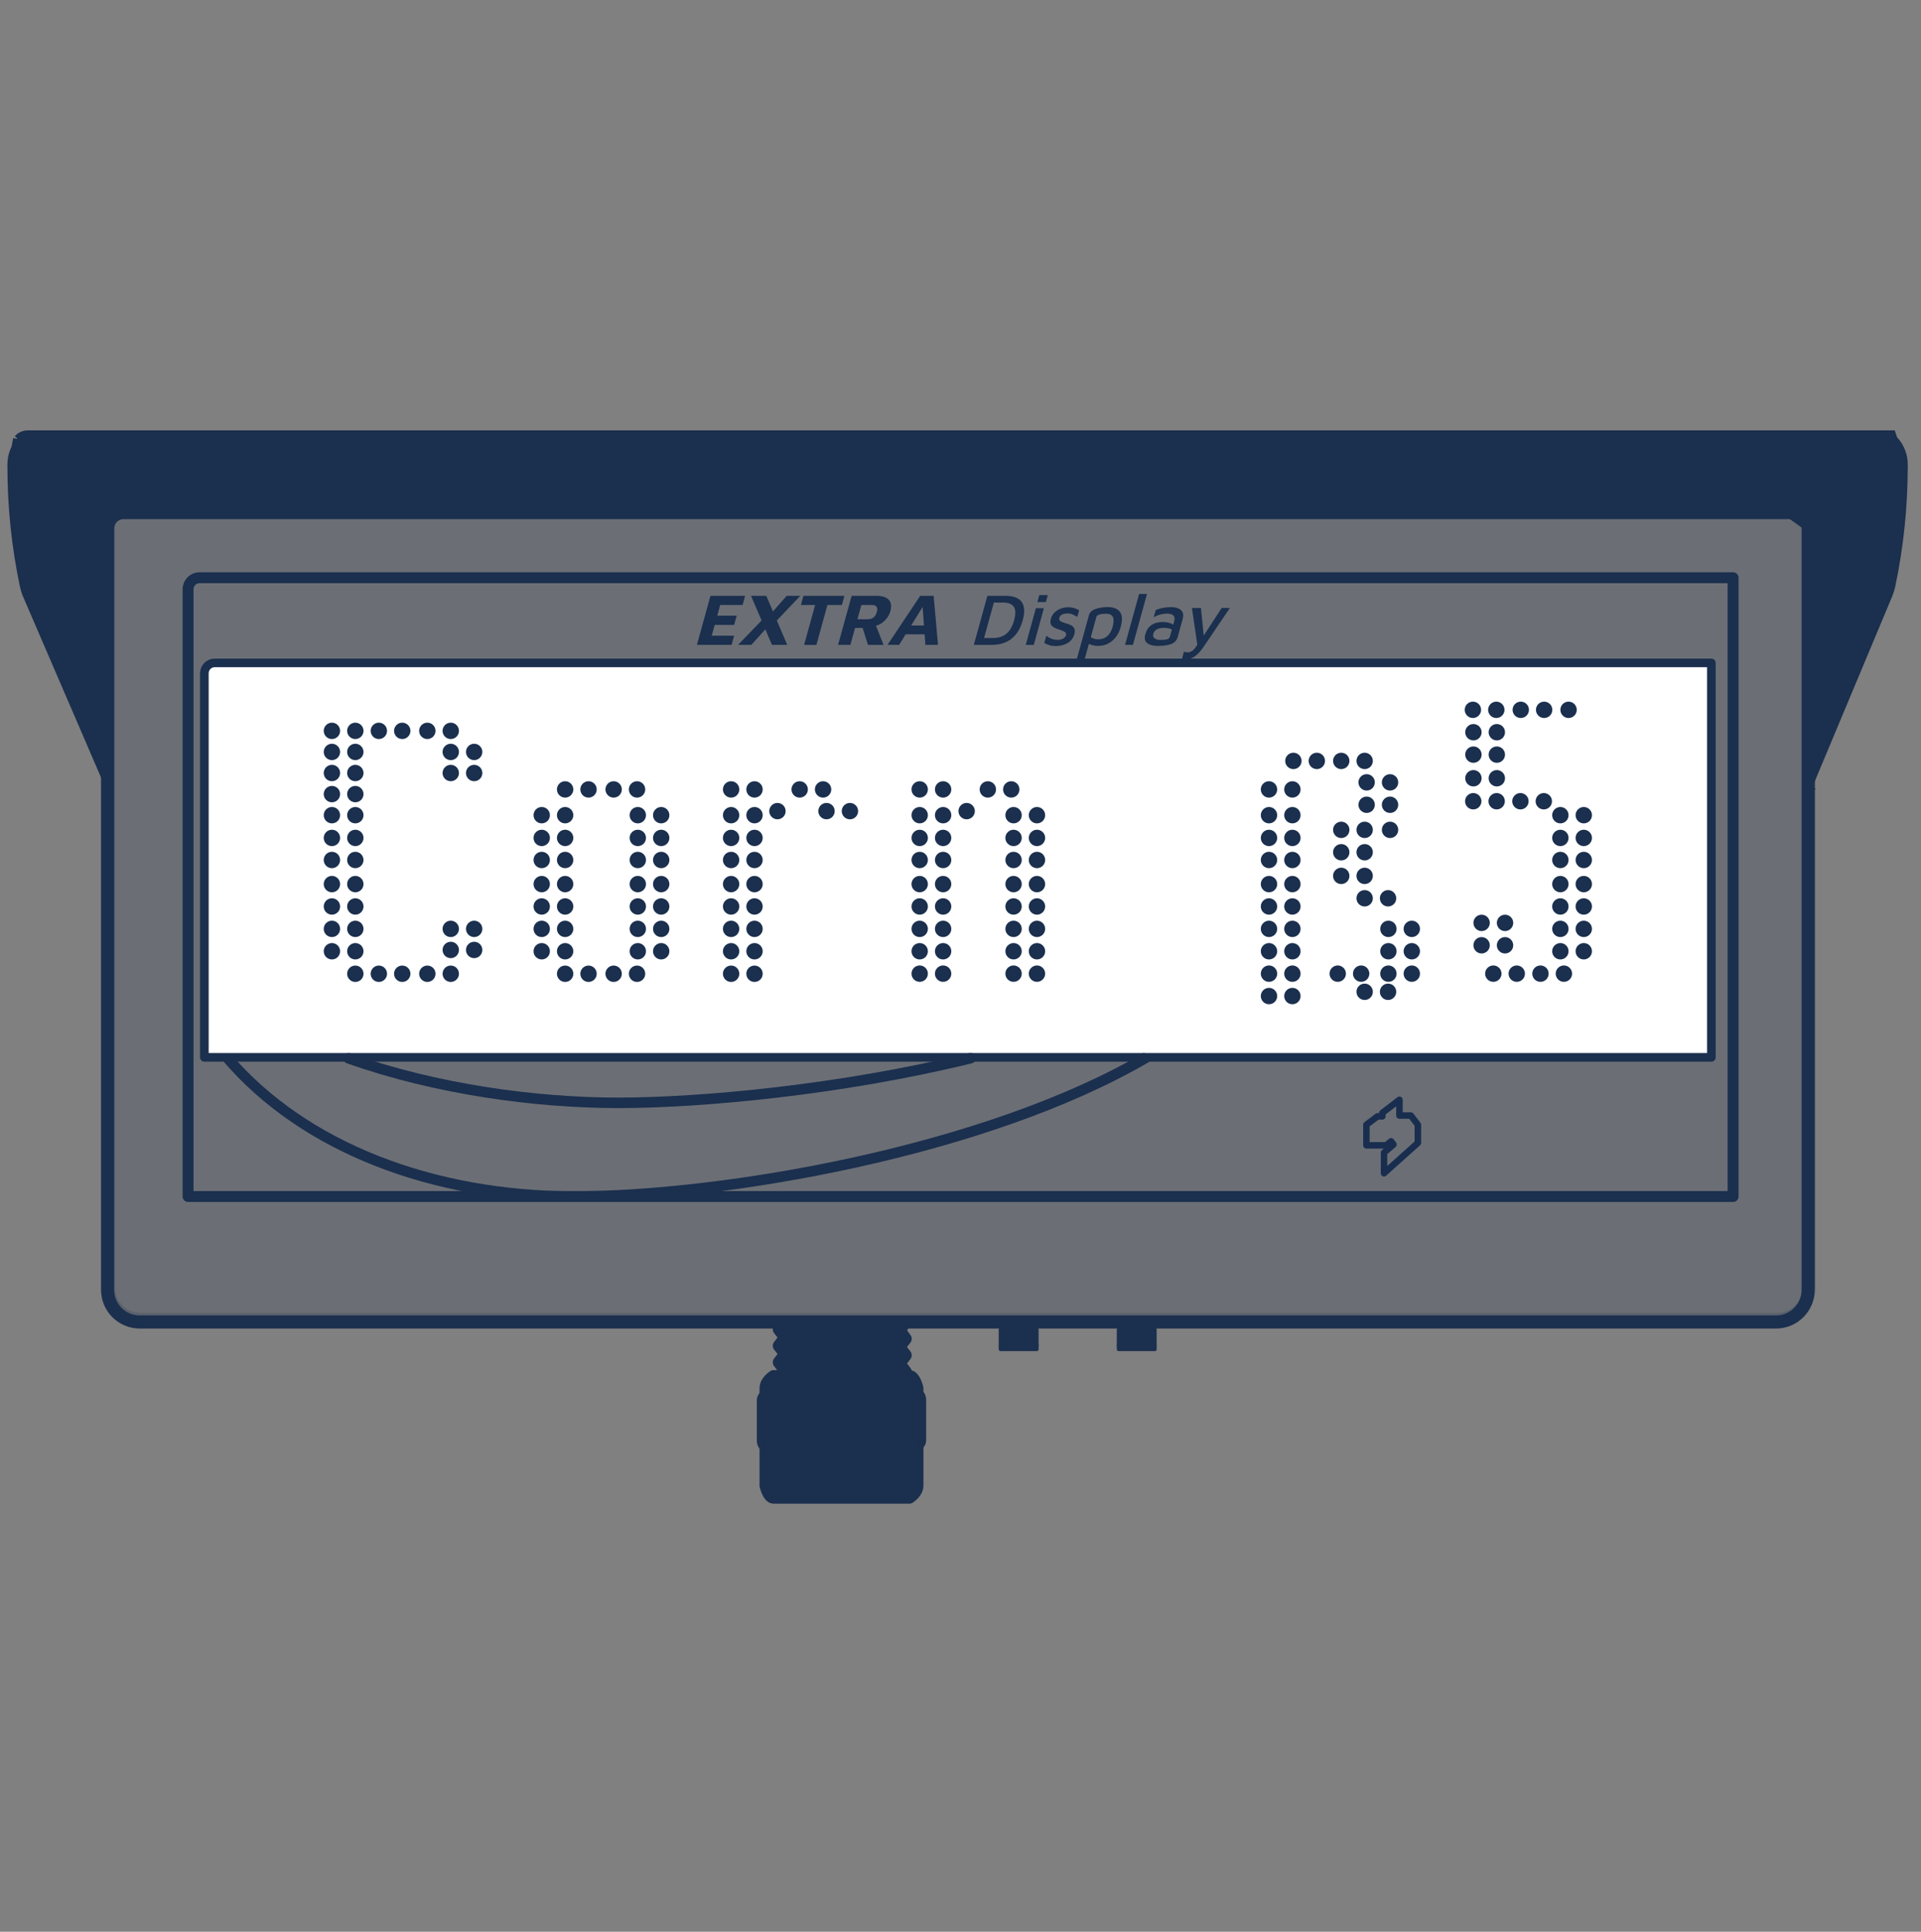<?xml version="1.0" encoding="UTF-8"?>
<svg id="Livello_22" xmlns="http://www.w3.org/2000/svg" viewBox="0 0 785.6 789.9">
  <rect x="0" y="0" width="785.6" height="789.9" fill="#808080" stroke="none"/>
  <defs>
    <style>
      .cls-1 {
        stroke-width: 2.87px;
      }

      .cls-1, .cls-2, .cls-3, .cls-4, .cls-5, .cls-6, .cls-7, .cls-8, .cls-9, .cls-10, .cls-11 {
        stroke: #1b2f4e;
      }

      .cls-1, .cls-2, .cls-12, .cls-13 {
        fill: #1b2f4e;
      }

      .cls-1, .cls-3 {
        stroke-miterlimit: 10;
      }

      .cls-2, .cls-4, .cls-5, .cls-6, .cls-14, .cls-7, .cls-8, .cls-9, .cls-10, .cls-11 {
        stroke-linejoin: round;
      }

      .cls-2, .cls-4, .cls-6, .cls-8, .cls-9, .cls-10, .cls-11 {
        stroke-linecap: round;
      }

      .cls-2, .cls-12, .cls-7 {
        isolation: isolate;
      }

      .cls-2, .cls-7 {
        opacity: .2;
      }

      .cls-2, .cls-8 {
        stroke-width: 5.36px;
      }

      .cls-3 {
        stroke-width: 5.42px;
      }

      .cls-3, .cls-4, .cls-5, .cls-6, .cls-14, .cls-7, .cls-8, .cls-9, .cls-10 {
        fill: none;
      }

      .cls-4, .cls-5 {
        stroke-width: 4.3px;
      }

      .cls-6 {
        stroke-width: 5.02px;
      }

      .cls-14 {
        stroke: #192e4f;
        stroke-width: 2.66px;
      }

      .cls-7 {
        stroke-width: 6.1px;
      }

      .cls-9 {
        stroke-width: 1.49px;
      }

      .cls-10 {
        stroke-width: 4.47px;
      }

      .cls-11 {
        fill: #fff;
        stroke-width: 3.52px;
      }
    </style>
  </defs>
  <path class="cls-2" d="M50.94,208.55h682.3c3.63,0,6.58,2.95,6.58,6.58v311.26c0,7.24-5.88,13.12-13.12,13.12H57.5c-7.26,0-13.14-5.89-13.14-13.14V215.12c0-3.63,2.95-6.58,6.58-6.58h0Z"/>
  <polyline class="cls-9" points="409.18 550.15 409.18 551.73 423.99 551.73 423.99 550.15"/>
  <line class="cls-9" x1="409.18" y1="543.64" x2="409.18" y2="550.11"/>
  <line class="cls-9" x1="423.99" y1="543.64" x2="423.99" y2="550.11"/>
  <polyline class="cls-9" points="457.46 550.15 457.46 551.73 472.27 551.73 472.27 550.15"/>
  <line class="cls-9" x1="457.46" y1="543.64" x2="457.46" y2="550.11"/>
  <line class="cls-9" x1="472.27" y1="543.64" x2="472.27" y2="550.11"/>
  <path class="cls-11" d="M87.8,271.07h612.07v161.29H83.58v-157.07c0-2.33,1.89-4.23,4.23-4.23h-.01Z"/>
  <path class="cls-10" d="M81.63,236.23h627.12v253.03H76.91v-248.32c0-2.6,2.11-4.71,4.71-4.71h0Z"/>
  <path class="cls-6" d="M375.13,591s1.12-1,1.12-2.01v-16.49s0-2.01-1.12-2.01v-2.87s-1.12-4.87-3.26-4.87h-55.48s-3.26,2.01-3.26,4.87v2.87s-1.12,1-1.12,2.01v16.49s0,2.01,1.12,2.01v16.49s1.12,4.87,3.26,4.87h55.48s3.26-2.01,3.26-4.87v-16.49Z"/>
  <polyline class="cls-6" points="368.67 562.91 370.35 560.9 368.12 558.03 368.12 557.04 370.35 554.17 368.12 551.3 368.12 550.29 370.35 547.43 368.12 544.42 368.12 543.55 370.35 540.55"/>
  <polyline class="cls-6" points="320.77 540.55 318.54 543.55 320.77 546.43 320.77 547.43 318.54 550.29 320.77 553.16 320.77 554.17 318.54 557.04 320.77 560.04 320.77 560.9 319.66 562.91"/>
  <line class="cls-7" x1="376.24" y1="590.43" x2="312" y2="590.43"/>
  <path class="cls-3" d="M8.09,180.15h0c.81-.93,1.98-1.46,3.2-1.46h763.54"/>
  <g>
    <path class="cls-13" d="M290.54,243.63h14.19l-1.04,3.76h-9.16l-1.2,4.36h7.95l-1.05,3.79h-7.95l-1.21,4.39h9.16l-1.04,3.76h-14.19l5.55-20.06h0Z"/>
    <path class="cls-13" d="M315.71,263.69l-2.72-6.34-5.73,6.34h-5.43l9.63-9.98-4.33-10.08h6.24l2.74,6.38,5.61-6.38h5.56l-9.59,10.08,4.25,9.98h-6.24Z"/>
    <path class="cls-13" d="M333.35,247.39h-5.81l1.04-3.76h16.74l-1.04,3.76h-5.9l-4.51,16.31h-5.03l4.51-16.31h.01Z"/>
    <path class="cls-13" d="M354.96,263.69l-2.19-6.91h-3.1l-1.91,6.91h-5.03l5.55-20.06h10.09c2.38,0,4.08.54,5.09,1.6s1.22,2.65.64,4.76c-.36,1.31-1.07,2.51-2.13,3.63s-2.3,1.86-3.73,2.24l3.1,7.85h-6.4.01ZM358.59,250.22c.26-.92.23-1.62-.1-2.1s-.91-.72-1.79-.72h-4.44l-1.61,5.81h4.22c1.92,0,3.17-1,3.71-2.97h.01Z"/>
    <path class="cls-13" d="M378.11,259.37h-7.73l-2.68,4.33h-4.76l13.38-20.06h5.5l1.78,20.06h-5.15l-.32-4.33h-.01ZM377.86,255.78l-.55-7.58-4.7,7.58h5.25Z"/>
  </g>
  <g>
    <path class="cls-13" d="M403.8,243.63h7.27c6.62,0,9.02,3.34,7.17,10.02-1.86,6.7-6.1,10.05-12.72,10.05h-7.27l5.55-20.06h0ZM405.95,260.89c2.32,0,4.19-.58,5.6-1.75,1.42-1.16,2.48-3,3.17-5.51.7-2.5.65-4.34-.12-5.51-.77-1.16-2.32-1.74-4.64-1.74h-3.51l-4.01,14.5h3.51,0Z"/>
    <path class="cls-13" d="M423.64,248.69h3.26l-4.12,15.01h-3.3l4.15-15.01ZM425.03,243.33h3.48l-.79,2.86h-3.48l.79-2.86Z"/>
    <path class="cls-13" d="M429.24,263.84c-.7-.2-1.43-.5-2.19-.9l.83-2.97c.77.56,1.51.98,2.2,1.25.69.27,1.51.41,2.47.41.89,0,1.64-.17,2.24-.53s.99-.81,1.14-1.36c.15-.54.05-.94-.29-1.2-.34-.26-.9-.54-1.7-.84l-.64-.24c-1.35-.34-2.37-.84-3.06-1.47-.68-.64-.84-1.64-.46-3.01.29-1.06.83-1.94,1.6-2.65.77-.7,1.64-1.21,2.61-1.54s1.94-.48,2.91-.48c.99.02,1.79.14,2.42.34.62.21,1.29.52,1.99.91l-.75,2.71c-.92-.54-1.64-.91-2.13-1.12-.49-.2-1.13-.3-1.89-.3-.85,0-1.57.15-2.18.45-.6.3-.98.72-1.13,1.27-.18.64-.05,1.11.39,1.4.44.29,1.16.59,2.18.89.96.28,1.71.55,2.24.82.54.26.96.69,1.27,1.28.3.59.31,1.4.03,2.43-.46,1.6-1.41,2.8-2.81,3.6-1.41.79-2.97,1.19-4.69,1.19-1.03,0-1.9-.1-2.6-.3v-.02Z"/>
    <path class="cls-13" d="M457.97,250.16c1.02,1.29,1.14,3.37.33,6.26-.65,2.36-1.8,4.24-3.46,5.63-1.64,1.38-3.61,2.07-5.88,2.07-.56,0-1.18-.08-1.87-.21-.69-.14-1.28-.35-1.78-.63l-1.79,6.46h-3.23l5.05-18.23c.31-1.14,1.21-1.98,2.69-2.5s3.16-.78,5.01-.78c2.25,0,3.9.64,4.92,1.92v.02ZM452.82,260.13c1-.87,1.73-2.13,2.18-3.78.47-1.71.53-3.03.15-3.97-.38-.94-1.36-1.42-2.97-1.42-1.03,0-1.9.11-2.59.33s-1.09.53-1.19.9l-2.32,8.36c.85.58,1.87.87,3.05.87,1.47,0,2.71-.44,3.7-1.31h-.01Z"/>
    <path class="cls-13" d="M460.09,263.69l5.75-20.82h3.23l-5.75,20.82h-3.23Z"/>
    <path class="cls-13" d="M482.92,249.45c.97.79,1.2,2.07.7,3.83l-2,7.22c-.38,1.36-1.26,2.31-2.65,2.84-1.38.53-3.23.79-5.53.79-1.85,0-3.26-.38-4.26-1.12s-1.26-1.99-.77-3.74c.45-1.64,1.29-2.88,2.5-3.7,1.21-.83,2.72-1.23,4.52-1.23s3.32.36,4.36,1.08l.4-1.44c.57-2.05-.43-3.07-2.97-3.07-.91,0-1.86.14-2.84.41-.99.27-1.85.64-2.58,1.13l.82-2.95c.68-.36,1.61-.67,2.78-.9s2.35-.36,3.53-.36c1.7,0,3.03.4,4,1.19h0ZM477.33,261.41c.59-.18.96-.54,1.11-1.08l.81-2.92c-.93-.44-2.03-.67-3.3-.67-1.18,0-2.13.2-2.86.6-.72.4-1.19,1-1.42,1.8-.24.85-.06,1.47.52,1.9.58.42,1.34.63,2.3.63,1.31,0,2.25-.09,2.83-.27h.01Z"/>
    <path class="cls-13" d="M502.98,248.59l-10.86,16.03c-2.23,3.26-4.48,4.91-6.73,4.91-.81,0-1.46-.12-1.95-.36l.75-2.71c.46.2.96.3,1.47.3.81,0,1.51-.26,2.13-.78.61-.53,1.22-1.31,1.86-2.37l-2.21-15.01h3.69l1.14,11.28,7.34-11.28h3.38,0Z"/>
  </g>
  <circle class="cls-13" cx="135.74" cy="388.97" r="3.35"/>
  <circle class="cls-13" cx="145.31" cy="388.97" r="3.35"/>
  <circle class="cls-13" cx="135.74" cy="379.82" r="3.35"/>
  <circle class="cls-13" cx="145.31" cy="379.82" r="3.35"/>
  <circle class="cls-13" cx="135.74" cy="370.66" r="3.35"/>
  <circle class="cls-13" cx="145.31" cy="370.66" r="3.35"/>
  <circle class="cls-13" cx="135.74" cy="361.51" r="3.35"/>
  <circle class="cls-13" cx="145.31" cy="361.51" r="3.35"/>
  <circle class="cls-13" cx="135.74" cy="351.65" r="3.35"/>
  <circle class="cls-13" cx="145.31" cy="351.65" r="3.35"/>
  <circle class="cls-13" cx="135.74" cy="342.63" r="3.35"/>
  <circle class="cls-13" cx="145.31" cy="342.63" r="3.35"/>
  <circle class="cls-13" cx="135.74" cy="333.33" r="3.35"/>
  <circle class="cls-13" cx="145.31" cy="333.33" r="3.35"/>
  <circle class="cls-13" cx="221.54" cy="388.97" r="3.35"/>
  <circle class="cls-13" cx="231.11" cy="388.97" r="3.35"/>
  <circle class="cls-13" cx="221.54" cy="379.82" r="3.35"/>
  <circle class="cls-13" cx="231.11" cy="379.82" r="3.35"/>
  <circle class="cls-13" cx="221.54" cy="370.66" r="3.35"/>
  <circle class="cls-13" cx="231.11" cy="370.66" r="3.35"/>
  <circle class="cls-13" cx="221.54" cy="361.51" r="3.35"/>
  <circle class="cls-13" cx="231.11" cy="361.51" r="3.35"/>
  <circle class="cls-13" cx="221.54" cy="351.65" r="3.35"/>
  <circle class="cls-13" cx="231.11" cy="351.65" r="3.35"/>
  <circle class="cls-13" cx="221.54" cy="342.63" r="3.35"/>
  <circle class="cls-13" cx="231.11" cy="342.63" r="3.35"/>
  <circle class="cls-13" cx="221.54" cy="333.33" r="3.35"/>
  <circle class="cls-13" cx="231.11" cy="333.33" r="3.35"/>
  <circle class="cls-13" cx="260.83" cy="388.97" r="3.35"/>
  <circle class="cls-13" cx="270.4" cy="388.97" r="3.35"/>
  <circle class="cls-13" cx="260.83" cy="379.82" r="3.35"/>
  <circle class="cls-13" cx="270.4" cy="379.82" r="3.35"/>
  <circle class="cls-13" cx="260.83" cy="370.66" r="3.35"/>
  <circle class="cls-13" cx="270.4" cy="370.66" r="3.35"/>
  <circle class="cls-13" cx="260.83" cy="361.51" r="3.35"/>
  <circle class="cls-13" cx="270.4" cy="361.51" r="3.35"/>
  <circle class="cls-13" cx="260.83" cy="351.65" r="3.35"/>
  <circle class="cls-13" cx="270.4" cy="351.65" r="3.35"/>
  <circle class="cls-13" cx="260.83" cy="342.63" r="3.35"/>
  <circle class="cls-13" cx="270.4" cy="342.63" r="3.35"/>
  <circle class="cls-13" cx="260.83" cy="333.33" r="3.35"/>
  <circle class="cls-13" cx="270.4" cy="333.33" r="3.35"/>
  <circle class="cls-13" cx="298.99" cy="388.97" r="3.35"/>
  <circle class="cls-13" cx="308.56" cy="388.97" r="3.35"/>
  <circle class="cls-13" cx="298.99" cy="379.82" r="3.35"/>
  <circle class="cls-13" cx="308.56" cy="379.82" r="3.35"/>
  <circle class="cls-13" cx="298.99" cy="370.66" r="3.35"/>
  <circle class="cls-13" cx="308.56" cy="370.66" r="3.35"/>
  <circle class="cls-13" cx="298.99" cy="361.51" r="3.35"/>
  <circle class="cls-13" cx="308.56" cy="361.51" r="3.35"/>
  <circle class="cls-13" cx="298.99" cy="351.65" r="3.35"/>
  <circle class="cls-13" cx="308.56" cy="351.65" r="3.35"/>
  <circle class="cls-13" cx="298.99" cy="342.63" r="3.35"/>
  <circle class="cls-13" cx="308.56" cy="342.63" r="3.35"/>
  <circle class="cls-13" cx="298.99" cy="333.33" r="3.35"/>
  <circle class="cls-13" cx="308.56" cy="333.33" r="3.35"/>
  <circle class="cls-13" cx="376.11" cy="388.97" r="3.35"/>
  <circle class="cls-13" cx="385.69" cy="388.97" r="3.35"/>
  <circle class="cls-13" cx="376.11" cy="379.82" r="3.35"/>
  <circle class="cls-13" cx="385.69" cy="379.82" r="3.35"/>
  <circle class="cls-13" cx="376.11" cy="370.66" r="3.35"/>
  <circle class="cls-13" cx="385.69" cy="370.66" r="3.35"/>
  <circle class="cls-13" cx="376.11" cy="361.51" r="3.35"/>
  <circle class="cls-13" cx="385.69" cy="361.51" r="3.35"/>
  <circle class="cls-13" cx="376.11" cy="351.65" r="3.35"/>
  <circle class="cls-13" cx="385.69" cy="351.65" r="3.35"/>
  <circle class="cls-13" cx="376.11" cy="342.63" r="3.35"/>
  <circle class="cls-13" cx="385.69" cy="342.63" r="3.35"/>
  <circle class="cls-13" cx="376.11" cy="333.33" r="3.35"/>
  <circle class="cls-13" cx="385.69" cy="333.33" r="3.35"/>
  <circle class="cls-13" cx="414.5" cy="388.97" r="3.35"/>
  <circle class="cls-13" cx="424.07" cy="388.97" r="3.35"/>
  <circle class="cls-13" cx="414.5" cy="379.82" r="3.35"/>
  <circle class="cls-13" cx="424.07" cy="379.82" r="3.35"/>
  <circle class="cls-13" cx="414.5" cy="370.66" r="3.35"/>
  <circle class="cls-13" cx="424.07" cy="370.66" r="3.35"/>
  <circle class="cls-13" cx="414.5" cy="361.51" r="3.35"/>
  <circle class="cls-13" cx="424.07" cy="361.51" r="3.35"/>
  <circle class="cls-13" cx="414.5" cy="351.65" r="3.35"/>
  <circle class="cls-13" cx="424.07" cy="351.65" r="3.35"/>
  <circle class="cls-13" cx="414.5" cy="342.63" r="3.35"/>
  <circle class="cls-13" cx="424.07" cy="342.63" r="3.35"/>
  <circle class="cls-13" cx="414.5" cy="333.33" r="3.35"/>
  <circle class="cls-13" cx="424.07" cy="333.33" r="3.35"/>
  <circle class="cls-13" cx="518.96" cy="388.97" r="3.35"/>
  <circle class="cls-13" cx="528.53" cy="388.97" r="3.35"/>
  <circle class="cls-13" cx="518.96" cy="379.82" r="3.35"/>
  <circle class="cls-13" cx="528.53" cy="379.82" r="3.35"/>
  <circle class="cls-13" cx="567.79" cy="388.97" r="3.35"/>
  <circle class="cls-13" cx="577.36" cy="388.97" r="3.35"/>
  <circle class="cls-13" cx="567.79" cy="379.82" r="3.35"/>
  <circle class="cls-13" cx="577.36" cy="379.82" r="3.35"/>
  <circle class="cls-13" cx="518.96" cy="407.29" r="3.35"/>
  <circle class="cls-13" cx="528.53" cy="407.29" r="3.35"/>
  <circle class="cls-13" cx="518.96" cy="398.13" r="3.35"/>
  <circle class="cls-13" cx="528.53" cy="398.13" r="3.35"/>
  <circle class="cls-13" cx="518.96" cy="370.66" r="3.35"/>
  <circle class="cls-13" cx="528.53" cy="370.66" r="3.35"/>
  <circle class="cls-13" cx="518.96" cy="361.51" r="3.35"/>
  <circle class="cls-13" cx="528.53" cy="361.51" r="3.35"/>
  <circle class="cls-13" cx="518.96" cy="351.65" r="3.35"/>
  <circle class="cls-13" cx="528.53" cy="351.65" r="3.35"/>
  <circle class="cls-13" cx="518.96" cy="342.63" r="3.35"/>
  <circle class="cls-13" cx="528.53" cy="342.63" r="3.35"/>
  <circle class="cls-13" cx="518.96" cy="333.33" r="3.35"/>
  <circle class="cls-13" cx="528.53" cy="333.33" r="3.35"/>
  <circle class="cls-13" cx="638.12" cy="388.97" r="3.35"/>
  <circle class="cls-13" cx="647.69" cy="388.97" r="3.35"/>
  <circle class="cls-13" cx="638.12" cy="379.82" r="3.35"/>
  <circle class="cls-13" cx="647.69" cy="379.82" r="3.35"/>
  <circle class="cls-13" cx="638.12" cy="370.66" r="3.35"/>
  <circle class="cls-13" cx="647.69" cy="370.66" r="3.35"/>
  <circle class="cls-13" cx="638.12" cy="361.51" r="3.35"/>
  <circle class="cls-13" cx="647.69" cy="361.51" r="3.35"/>
  <circle class="cls-13" cx="638.12" cy="351.65" r="3.35"/>
  <circle class="cls-13" cx="647.69" cy="351.65" r="3.35"/>
  <circle class="cls-13" cx="638.12" cy="342.63" r="3.35"/>
  <circle class="cls-13" cx="647.69" cy="342.63" r="3.35"/>
  <circle class="cls-13" cx="638.12" cy="333.33" r="3.35"/>
  <circle class="cls-13" cx="647.69" cy="333.33" r="3.35"/>
  <circle class="cls-13" cx="135.74" cy="324.71" r="3.35"/>
  <circle class="cls-13" cx="145.31" cy="324.71" r="3.35"/>
  <circle class="cls-13" cx="135.74" cy="316.09" r="3.35"/>
  <circle class="cls-13" cx="145.31" cy="316.09" r="3.35"/>
  <circle class="cls-13" cx="135.74" cy="307.47" r="3.35"/>
  <circle class="cls-13" cx="145.31" cy="307.47" r="3.35"/>
  <circle class="cls-13" cx="184.34" cy="316.09" r="3.35"/>
  <circle class="cls-13" cx="193.91" cy="316.09" r="3.35"/>
  <circle class="cls-13" cx="184.34" cy="307.47" r="3.35"/>
  <circle class="cls-13" cx="193.91" cy="307.47" r="3.35"/>
  <circle class="cls-13" cx="135.74" cy="298.85" r="3.35"/>
  <circle class="cls-13" cx="145.31" cy="298.85" r="3.35"/>
  <circle class="cls-13" cx="154.93" cy="298.85" r="3.35"/>
  <circle class="cls-13" cx="164.5" cy="298.85" r="3.35"/>
  <circle class="cls-13" cx="174.76" cy="298.85" r="3.35"/>
  <circle class="cls-13" cx="184.34" cy="298.85" r="3.35"/>
  <circle class="cls-13" cx="184.34" cy="388.44" r="3.35"/>
  <circle class="cls-13" cx="193.91" cy="388.44" r="3.35"/>
  <circle class="cls-13" cx="184.34" cy="379.82" r="3.35"/>
  <circle class="cls-13" cx="193.91" cy="379.82" r="3.35"/>
  <circle class="cls-13" cx="154.93" cy="398.17" r="3.35"/>
  <circle class="cls-13" cx="145.31" cy="398.17" r="3.35"/>
  <circle class="cls-13" cx="164.5" cy="398.17" r="3.35"/>
  <circle class="cls-13" cx="174.76" cy="398.17" r="3.35"/>
  <circle class="cls-13" cx="184.34" cy="398.17" r="3.35"/>
  <circle class="cls-13" cx="231.11" cy="398.17" r="3.35"/>
  <circle class="cls-13" cx="240.68" cy="398.17" r="3.35"/>
  <circle class="cls-13" cx="250.95" cy="398.17" r="3.35"/>
  <circle class="cls-13" cx="260.52" cy="398.17" r="3.35"/>
  <circle class="cls-13" cx="298.99" cy="398.17" r="3.35"/>
  <circle class="cls-13" cx="308.56" cy="398.17" r="3.35"/>
  <circle class="cls-13" cx="298.99" cy="322.8" r="3.35"/>
  <circle class="cls-13" cx="308.56" cy="322.8" r="3.35"/>
  <circle class="cls-13" cx="327.03" cy="322.8" r="3.35"/>
  <circle class="cls-13" cx="336.6" cy="322.8" r="3.35"/>
  <circle class="cls-13" cx="376.11" cy="322.8" r="3.35"/>
  <circle class="cls-13" cx="385.69" cy="322.8" r="3.35"/>
  <circle class="cls-13" cx="403.98" cy="322.8" r="3.35"/>
  <circle class="cls-13" cx="413.56" cy="322.8" r="3.35"/>
  <circle class="cls-13" cx="414.5" cy="398.13" r="3.35"/>
  <circle class="cls-13" cx="424.07" cy="398.13" r="3.35"/>
  <circle class="cls-13" cx="376.11" cy="398.13" r="3.35"/>
  <circle class="cls-13" cx="385.69" cy="398.13" r="3.35"/>
  <circle class="cls-13" cx="231.11" cy="322.8" r="3.35"/>
  <circle class="cls-13" cx="240.68" cy="322.8" r="3.35"/>
  <circle class="cls-13" cx="250.95" cy="322.8" r="3.35"/>
  <circle class="cls-13" cx="260.52" cy="322.8" r="3.35"/>
  <circle class="cls-13" cx="338" cy="331.67" r="3.35"/>
  <circle class="cls-13" cx="317.94" cy="331.67" r="3.35"/>
  <circle class="cls-13" cx="347.58" cy="331.67" r="3.35"/>
  <circle class="cls-13" cx="395.31" cy="331.67" r="3.35"/>
  <circle class="cls-13" cx="548.51" cy="348.49" r="3.35"/>
  <circle class="cls-13" cx="558.08" cy="348.49" r="3.35"/>
  <circle class="cls-13" cx="548.51" cy="358.15" r="3.35"/>
  <circle class="cls-13" cx="558.08" cy="358.15" r="3.35"/>
  <circle class="cls-13" cx="548.51" cy="339.33" r="3.35"/>
  <circle class="cls-13" cx="558.08" cy="339.33" r="3.35"/>
  <circle class="cls-13" cx="568.46" cy="339.33" r="3.35"/>
  <circle class="cls-13" cx="605.91" cy="386.53" r="3.35"/>
  <circle class="cls-13" cx="615.49" cy="386.53" r="3.35"/>
  <circle class="cls-13" cx="605.91" cy="377.37" r="3.35"/>
  <circle class="cls-13" cx="615.49" cy="377.37" r="3.35"/>
  <circle class="cls-13" cx="518.96" cy="322.8" r="3.35"/>
  <circle class="cls-13" cx="528.53" cy="322.8" r="3.35"/>
  <circle class="cls-13" cx="528.94" cy="311.14" r="3.35"/>
  <circle class="cls-13" cx="538.52" cy="311.14" r="3.35"/>
  <circle class="cls-13" cx="548.51" cy="311.14" r="3.35"/>
  <circle class="cls-13" cx="558.08" cy="311.14" r="3.35"/>
  <circle class="cls-13" cx="558.89" cy="329.07" r="3.35"/>
  <circle class="cls-13" cx="568.46" cy="329.07" r="3.35"/>
  <circle class="cls-13" cx="558.89" cy="319.91" r="3.35"/>
  <circle class="cls-13" cx="568.46" cy="319.91" r="3.35"/>
  <circle class="cls-13" cx="558.08" cy="367.31" r="3.35"/>
  <circle class="cls-13" cx="567.65" cy="367.31" r="3.35"/>
  <circle class="cls-13" cx="558.08" cy="405.55" r="3.35"/>
  <circle class="cls-13" cx="567.65" cy="405.55" r="3.35"/>
  <circle class="cls-13" cx="547.07" cy="398.13" r="3.35"/>
  <circle class="cls-13" cx="556.65" cy="398.13" r="3.35"/>
  <circle class="cls-13" cx="567.79" cy="398.13" r="3.35"/>
  <circle class="cls-13" cx="577.36" cy="398.13" r="3.35"/>
  <circle class="cls-13" cx="610.7" cy="398.13" r="3.35"/>
  <circle class="cls-13" cx="620.28" cy="398.13" r="3.35"/>
  <circle class="cls-13" cx="629.98" cy="398.13" r="3.35"/>
  <circle class="cls-13" cx="639.56" cy="398.13" r="3.35"/>
  <circle class="cls-13" cx="602.49" cy="327.63" r="3.35"/>
  <circle class="cls-13" cx="612.06" cy="327.63" r="3.35"/>
  <circle class="cls-13" cx="621.78" cy="327.63" r="3.35"/>
  <circle class="cls-13" cx="631.34" cy="327.63" r="3.35"/>
  <circle class="cls-13" cx="602.56" cy="308.57" r="3.35"/>
  <circle class="cls-13" cx="612.13" cy="308.57" r="3.35"/>
  <circle class="cls-13" cx="602.56" cy="318.23" r="3.35"/>
  <circle class="cls-13" cx="612.13" cy="318.23" r="3.35"/>
  <circle class="cls-13" cx="602.56" cy="299.41" r="3.35"/>
  <circle class="cls-13" cx="612.13" cy="299.41" r="3.35"/>
  <circle class="cls-13" cx="602.35" cy="290.25" r="3.35"/>
  <circle class="cls-13" cx="611.92" cy="290.25" r="3.35"/>
  <circle class="cls-13" cx="621.92" cy="290.25" r="3.35"/>
  <circle class="cls-13" cx="631.48" cy="290.25" r="3.35"/>
  <circle class="cls-13" cx="641.47" cy="290.25" r="3.35"/>
  <path class="cls-5" d="M469.01,432.29c-66.28,38.75-173.6,56.96-234.3,56.96-57.4,0-110.26-19.79-142-56.97"/>
  <path class="cls-4" d="M396.94,432.7c-53.06,13-110.51,18.25-144,18.25s-74.13-5.39-110.36-18.19"/>
  <polygon class="cls-14" points="576.97 456.15 572.31 456.15 572.31 449.71 565.33 455.03 565.33 456.48 563.34 456.48 558.8 459.91 558.8 468.33 566.88 468.33 568.88 466.67 569.87 468 566 471.32 566 479.74 579.85 467.33 579.85 459.91 576.97 456.15"/>
  <path class="cls-8" d="M50.57,209.6h682.3c3.63,0,6.58,2.95,6.58,6.58v311.26c0,7.24-5.88,13.12-13.12,13.12H57.14c-7.26,0-13.14-5.89-13.14-13.14V216.17c0-3.63,2.95-6.58,6.58-6.58h-.01Z"/>
  <path class="cls-12" d="M366.59,611.19h5.41s3.26-2.01,3.26-4.87v-16.49s1.12-1,1.12-2.01v-16.49s0-2.01-1.12-2.01v-2.87s-1.12-4.87-3.26-4.87h-3.26v-23.22h-48.91v23.22h-3.26s-3.26,2.01-3.26,4.87v2.87s-1.12,1-1.12,2.01v16.49s0,2.01,1.12,2.01v16.49s1.12,4.87,3.26,4.87h5.41"/>
  <rect class="cls-12" x="409.18" y="541.14" width="14.83" height="10.58"/>
  <rect class="cls-12" x="457.46" y="541.14" width="14.83" height="10.58"/>
  <path class="cls-1" d="M739.82,321.36l-.04-12.8-.12-33.79-.2-58.9-8.78-6.27H49.75l-5.75,3.03.36,108.74L10.6,243.03c-.44-1.11-.79-2.25-1.04-3.41-3.38-16.05-5.09-32.41-5.09-48.81v-.94c0-3.56,1.28-7.01,3.62-9.7h8.59l752.61-1.46c4.15,1.06,5.02.54,5.83,1.46h0c2.33,2.69,3.62,6.14,3.62,9.7v.94c0,16.4-1.71,32.76-5.09,48.81h0c-.25,1.17-.59,2.31-1.04,3.41l-32.79,78.34h.01Z"/>
  <line class="cls-3" x1="8.05" y1="179.62" x2="5.79" y2="192.06"/>
  <line class="cls-3" x1="772.3" y1="176.84" x2="777.54" y2="192.57"/>
</svg>